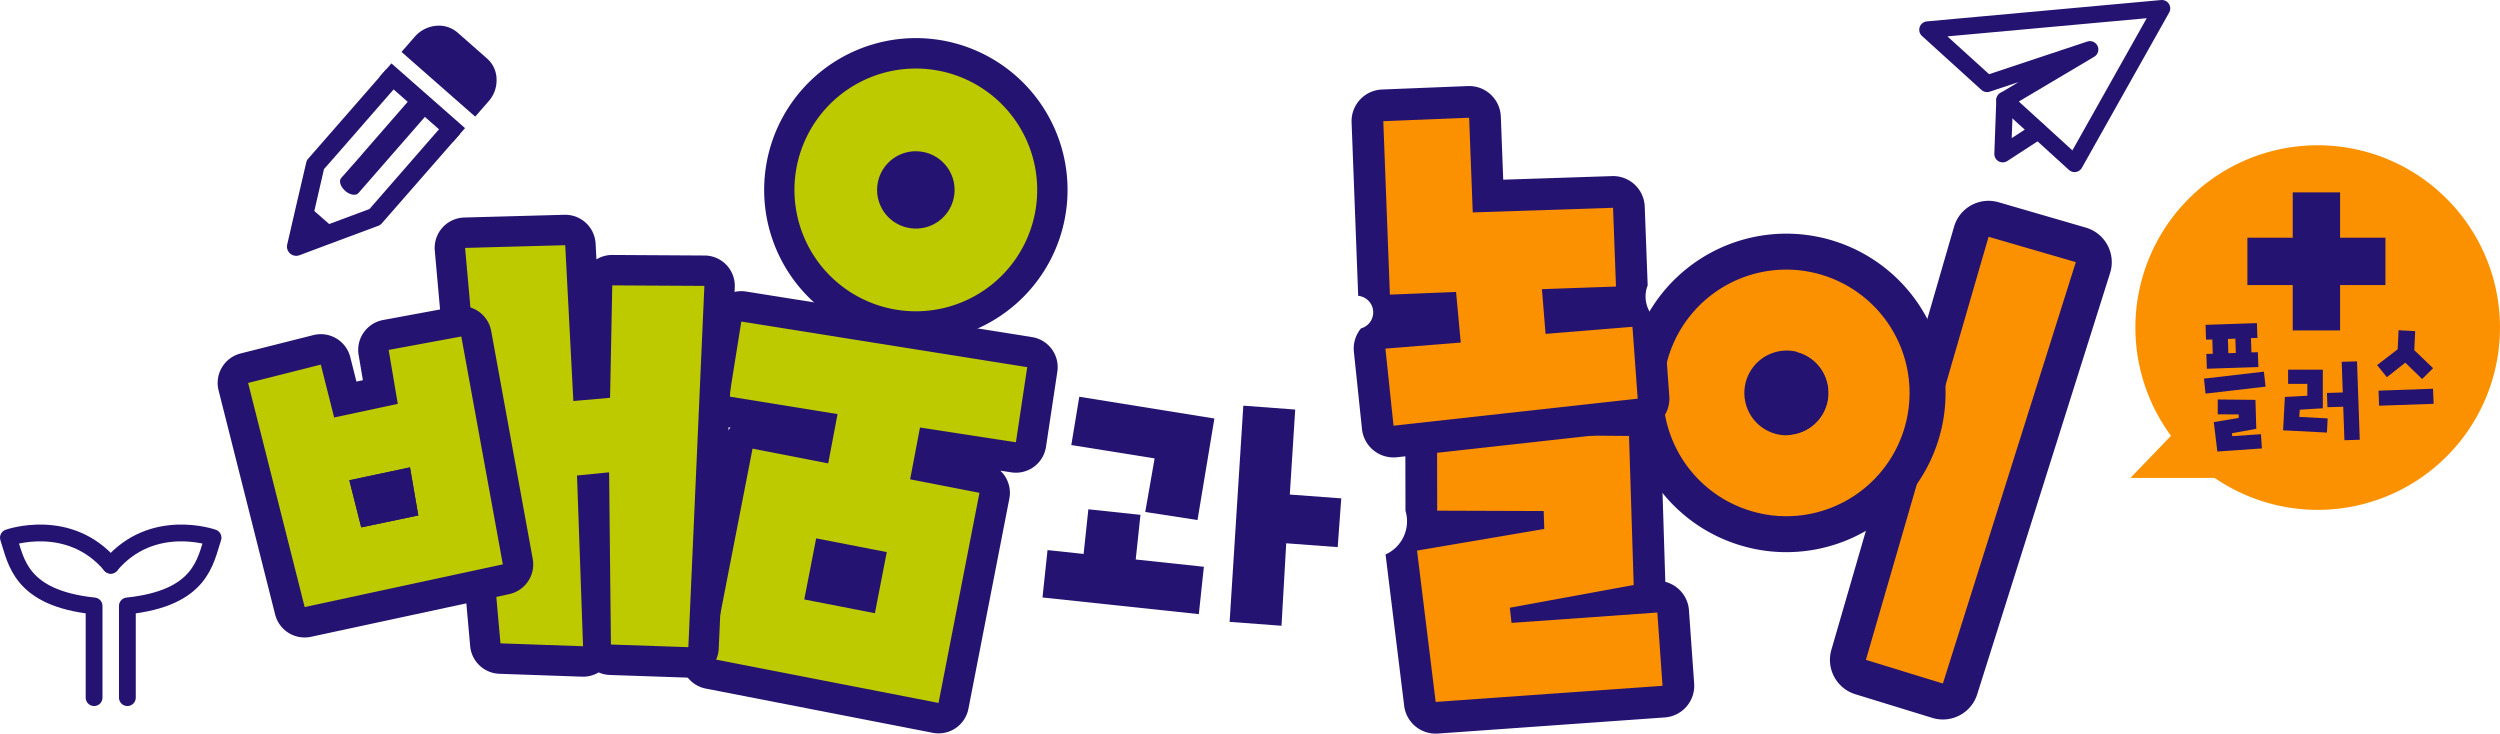 <svg xmlns="http://www.w3.org/2000/svg" width="446.5" height="131.032" viewBox="0 0 446.5 131.032">
  <g id="bi-plus" transform="translate(-575.928 -555.987)">
    <g id="그룹_3728" data-name="그룹 3728" transform="translate(577.428 557.487)">
      <path id="패스_8450" data-name="패스 8450" d="M219.933,1189.312v-16.378c-13.242-1.394-13.91-8.007-15.3-12.189,0,0,10.857-3.856,18.277,4.919" transform="translate(-204.629 -1066.215)" fill="none" stroke="#251371" stroke-linecap="round" stroke-linejoin="round" stroke-width="3"/>
      <path id="패스_8451" data-name="패스 8451" d="M238.8,1189.312v-16.378c13.24-1.394,13.909-8.007,15.3-12.189,0,0-10.855-3.856-18.275,4.919" transform="translate(-217.55 -1066.215)" fill="none" stroke="#251371" stroke-linecap="round" stroke-linejoin="round" stroke-width="3"/>
      <path id="패스_8452" data-name="패스 8452" d="M635.065,1178.444a2.832,2.832,0,0,1-2.478-2.466l-3.327-27.029a2.833,2.833,0,0,1,2.337-3.139l8.742-1.486-4.677-.016a2.9,2.9,0,0,1-.323-.021,2.83,2.83,0,0,1-2.5-2.8l-.03-13.633a2.832,2.832,0,0,1,2.855-2.838l34.29.289a3,3,0,0,1,.31.019,2.831,2.831,0,0,1,2.5,2.725l.834,26.615a2.838,2.838,0,0,1-1.113,2.342l2.305-.163a2.776,2.776,0,0,1,.531.012,2.831,2.831,0,0,1,2.495,2.612l.928,13.089a2.832,2.832,0,0,1-2.623,3.027l-40.518,2.88A2.926,2.926,0,0,1,635.065,1178.444Z" transform="translate(-380.489 -1051.764)" fill="#fc9100"/>
      <path id="패스_8453" data-name="패스 8453" d="M679.565,1171.357l-.929-13.09a5.662,5.662,0,0,0-4.223-5.081l-.823-26.227a5.654,5.654,0,0,0-2.263-4.352,2.813,2.813,0,0,1-1.538.679l-32.427,3.592,30.569.258.832,26.615-22.124,4.062.31,2.705,26.037-1.852.929,13.089-40.518,2.88-3.328-27.029,22.726-3.865-.108-3.2-19.017-.066-.029-13.188-5.664.628.028,12.574a6.494,6.494,0,0,1-3.559,7.806l3.327,27.03a5.665,5.665,0,0,0,6.023,4.958l40.518-2.88A5.663,5.663,0,0,0,679.565,1171.357Z" transform="translate(-378.487 -1050.769)" fill="#251371"/>
      <path id="패스_8454" data-name="패스 8454" d="M459.9,1164.491a2.63,2.63,0,0,1-.415-.049l-40.527-7.894a2.718,2.718,0,0,1-2.149-3.187l7.308-37.527a2.719,2.719,0,0,1,2.771-2.2,2.486,2.486,0,0,1,.417.048l10.831,2.112.64-3.375L422.2,1109.74a2.716,2.716,0,0,1-2.248-3.111l2.14-13.392a2.717,2.717,0,0,1,2.784-2.287,2.574,2.574,0,0,1,.327.032l51.067,8.138a2.718,2.718,0,0,1,2.26,3.09l-2.026,13.415a2.72,2.72,0,0,1-2.791,2.31,2.623,2.623,0,0,1-.31-.03l-14.535-2.239-.766,4.019,9.726,1.895a2.719,2.719,0,0,1,2.148,3.187l-7.307,37.527a2.719,2.719,0,0,1-2.771,2.2Zm-13.413-21.927,1.087-5.581-7.275-1.415-1.087,5.578Z" transform="translate(-292.485 -1037.657)" fill="#beca00"/>
      <g id="그룹_3596" data-name="그룹 3596" transform="translate(120.195 50.5)">
        <path id="패스_8455" data-name="패스 8455" d="M472.424,1094.388l-51.067-8.137a5.224,5.224,0,0,0-.656-.065,5.43,5.43,0,0,0-4.029,1.576l-.976,21.979a5.381,5.381,0,0,0,1.795.634l1.085.175a5.433,5.433,0,0,0-1.4,2.715l-2.115,10.864-1.144,25.758a2.715,2.715,0,0,1-2.805,2.595l-1.309-.045a5.434,5.434,0,0,0,4.362,4.729l40.526,7.893a5.2,5.2,0,0,0,.832.1,5.432,5.432,0,0,0,5.541-4.39l7.308-37.526a5.43,5.43,0,0,0-1.61-5l1.955.3a5.246,5.246,0,0,0,.62.059,5.434,5.434,0,0,0,5.582-4.619l2.026-13.416A5.434,5.434,0,0,0,472.424,1094.388Zm-2.882,18.782-17.127-2.637-1.762,9.254,12.381,2.412-7.308,37.528-40.527-7.894,7.308-37.529,13.51,2.636,1.673-8.8-19.331-3.13,2.141-13.393,51.068,8.138Z" transform="translate(-409.799 -1086.182)" fill="#251371"/>
        <path id="패스_8456" data-name="패스 8456" d="M447.266,1172.458l12.61,2.459L462,1164l-12.611-2.454Zm6.422-4.54,1.94.379-.048.245-1.94-.378Z" transform="translate(-425.317 -1117.396)" fill="#251371"/>
      </g>
      <path id="패스_8457" data-name="패스 8457" d="M474.018,1053.213a4.367,4.367,0,1,1,4.366,4.366A4.367,4.367,0,0,1,474.018,1053.213Z" transform="translate(-316.201 -1020.22)" fill="#251371"/>
      <path id="패스_8458" data-name="패스 8458" d="M739.637,1115.413a4.367,4.367,0,1,1,4.011,4.7A4.368,4.368,0,0,1,739.637,1115.413Z" transform="translate(-426.207 -1046.123)" fill="#251371"/>
      <path id="패스_8459" data-name="패스 8459" d="M452.19,1170.873a4.367,4.367,0,1,1,4.366,4.366A4.366,4.366,0,0,1,452.19,1170.873Z" transform="translate(-307.161 -1068.951)" fill="#251371"/>
      <path id="패스_8460" data-name="패스 8460" d="M596.874,1137.649l-.638,8.708-9.193-.687L586.2,1160.4l-9.267-.693,2.449-38.614,9.266.692-.964,15.181Z" transform="translate(-358.824 -1050.14)" fill="#251371"/>
      <path id="패스_8461" data-name="패스 8461" d="M519.89,1168.433l.9-8.462,6.443.688.849-7.975,9.307.991-.85,7.975,12.173,1.3-.9,8.461Z" transform="translate(-335.2 -1063.225)" fill="#251371"/>
      <path id="패스_8462" data-name="패스 8462" d="M551.213,1140.389l-9.334-1.436,1.673-9.569L528.673,1127l1.426-8.627,24.13,3.889Z" transform="translate(-338.838 -1049.013)" fill="#251371"/>
      <path id="패스_8463" data-name="패스 8463" d="M348.423,1144.079a2.717,2.717,0,0,1-2.6-2.473l-6.317-70.625a2.716,2.716,0,0,1,2.632-2.958l17.884-.488c.06,0,.12,0,.179,0a2.717,2.717,0,0,1,2.608,2.573l1.3,25.019,1.322-.116.343-17.64a2.719,2.719,0,0,1,2.734-2.664l16.54.1a2.718,2.718,0,0,1,2.611,2.837l-2.865,64.523a2.714,2.714,0,0,1-2.805,2.595l-13.84-.47a2.716,2.716,0,0,1-2.319-1.483,2.717,2.717,0,0,1-2.649,1.787Zm16.922-20.524-.1-9.741-.243.024Z" transform="translate(-260.485 -1027.959)" fill="#beca00"/>
      <g id="그룹_3597" data-name="그룹 3597" transform="translate(134.949 5.304)">
        <path id="패스_8464" data-name="패스 8464" d="M463.1,1062.445c-.793-.03-1.595-.1-2.384-.208a24.395,24.395,0,0,1,4.221-48.547c.79.031,1.589.1,2.377.207a24.395,24.395,0,0,1-4.213,48.548Zm1.07-28.557a4.217,4.217,0,0,0-4.3,3.615,4.191,4.191,0,0,0,3.578,4.71,4.056,4.056,0,0,0,.413.035,4.218,4.218,0,0,0,4.3-3.616,4.187,4.187,0,0,0-3.578-4.708A3.894,3.894,0,0,0,464.174,1033.888Z" transform="translate(-436.905 -1010.954)" fill="#beca00"/>
        <path id="패스_8465" data-name="패스 8465" d="M462.916,1014.485q1.052.04,2.114.184a21.677,21.677,0,0,1-3.744,43.14q-1.054-.041-2.12-.185a21.677,21.677,0,0,1,3.75-43.139m-1.074,28.559a6.9,6.9,0,0,0,1.19-13.734c-.226-.031-.452-.05-.674-.059a6.9,6.9,0,0,0-1.192,13.733c.227.031.452.052.677.06m1.284-33.991-.209,5.432.209-5.432h0a27.113,27.113,0,0,0-4.692,53.955c.876.12,1.768.2,2.649.231a27.113,27.113,0,0,0,4.686-53.956c-.875-.119-1.763-.2-2.64-.23Zm-1.077,28.56c-.048,0-.1-.006-.148-.014a1.43,1.43,0,0,1-.965-.566,1.458,1.458,0,0,1-.289-1.085,1.477,1.477,0,0,1,1.5-1.267c.049,0,.1.006.148.013a1.473,1.473,0,0,1,1.254,1.651,1.477,1.477,0,0,1-1.5,1.267Z" transform="translate(-434.983 -1009.033)" fill="#251371"/>
      </g>
      <path id="패스_8466" data-name="패스 8466" d="M782.028,1150.312a3.226,3.226,0,0,1-.574-.121l-13.749-4.228a3.209,3.209,0,0,1-2.141-3.962l21.911-75.564a3.2,3.2,0,0,1,3.458-2.294,3.435,3.435,0,0,1,.522.1l15.578,4.531a3.213,3.213,0,0,1,2.168,4.048l-23.74,75.26A3.21,3.21,0,0,1,782.028,1150.312Z" transform="translate(-436.898 -1026.545)" fill="#fc9100"/>
      <path id="패스_8467" data-name="패스 8467" d="M788.288,1065.061l15.58,4.53-23.741,75.259-13.748-4.227,21.909-75.561m.75-6.378a6.416,6.416,0,0,0-6.919,4.591l-21.909,75.562a6.423,6.423,0,0,0,4.28,7.927l13.751,4.227a6.6,6.6,0,0,0,1.145.241,6.423,6.423,0,0,0,6.867-4.446l23.74-75.259a6.429,6.429,0,0,0-4.332-8.1l-15.581-4.529a6.407,6.407,0,0,0-1.042-.211Z" transform="translate(-434.627 -1024.275)" fill="#251371"/>
      <g id="그룹_3598" data-name="그룹 3598" transform="translate(289.095 40.228)">
        <path id="패스_8468" data-name="패스 8468" d="M725.9,1124.426c-.7-.083-1.412-.2-2.109-.339a26.151,26.151,0,0,1-2.771-.733,25.228,25.228,0,0,1,10.708-49.053c.7.081,1.415.2,2.112.339a23.756,23.756,0,0,1,2.8.739,25.23,25.23,0,0,1-10.737,49.047Zm3.407-29.4a4.358,4.358,0,0,0-1.837,8.475,4.425,4.425,0,0,0,.863.19,4.356,4.356,0,0,0,1.835-8.471,3.935,3.935,0,0,0-.484-.131C729.552,1095.064,729.431,1095.045,729.311,1095.03Z" transform="translate(-700.378 -1070.919)" fill="#fc9100"/>
        <path id="패스_8469" data-name="패스 8469" d="M729.087,1075.219q.92.109,1.846.3a20.734,20.734,0,0,1,2.428.64,22.02,22.02,0,0,1-9.353,42.811q-.92-.109-1.842-.3a22.69,22.69,0,0,1-2.426-.642,22.018,22.018,0,0,1,9.347-42.809m-3.395,29.395a7.568,7.568,0,0,0,3.2-14.716,6.907,6.907,0,0,0-.849-.226c-.208-.043-.419-.077-.628-.1a7.571,7.571,0,0,0-1.722,15.043m4.144-35.772h0a28.439,28.439,0,0,0-12.083,55.292,29.051,29.051,0,0,0,3.121.826c.793.162,1.592.291,2.383.384a28.441,28.441,0,0,0,12.092-55.295,26.788,26.788,0,0,0-3.158-.83c-.762-.157-1.561-.285-2.355-.378Zm-3.394,29.393a1.16,1.16,0,0,1-.981-1.5,1.138,1.138,0,0,1,1.2-.789l.1.016a.619.619,0,0,1,.093.023c.019.005.037.014.056.018a1.136,1.136,0,0,1,.726,1.433,1.13,1.13,0,0,1-1.2.795Z" transform="translate(-698.108 -1068.649)" fill="#251371"/>
      </g>
      <path id="패스_8470" data-name="패스 8470" d="M755.345,1108.812a7.509,7.509,0,0,0-4.4-3.758,6.824,6.824,0,0,0-.847-.225c-.211-.043-.421-.078-.63-.1a7.034,7.034,0,0,0-.938-.025c.156.039.315.072.47.123a7.555,7.555,0,0,1-2.279,14.742,7.4,7.4,0,0,0,1.025.2,7.572,7.572,0,0,0,7.6-10.956Z" transform="translate(-429.146 -1043.351)" fill="#fc9100"/>
      <path id="패스_8471" data-name="패스 8471" d="M623.282,1089.133a2.827,2.827,0,0,1-2.485-2.516l-1.448-13.769a2.838,2.838,0,0,1,2.592-3.12l10.594-.849-.328-3.511-9.131.371a2.834,2.834,0,0,1-2.945-2.722l-1.178-30.976a2.831,2.831,0,0,1,2.715-2.937l15.334-.616a2.834,2.834,0,0,1,2.943,2.723l.54,14.09,22.24-.732a2.738,2.738,0,0,1,.428.018,2.832,2.832,0,0,1,2.494,2.707l.527,14.066a2.831,2.831,0,0,1-2.731,2.936l-10.266.361.18,2.21,12.691-1.037a2.8,2.8,0,0,1,.564.011,2.829,2.829,0,0,1,2.493,2.606l.937,12.835a2.835,2.835,0,0,1-2.513,3.022l-43.607,4.832A2.835,2.835,0,0,1,623.282,1089.133Z" transform="translate(-376.229 -1011.786)" fill="#fc9100"/>
      <path id="패스_8472" data-name="패스 8472" d="M635.114,1029.316l.645,16.907,25.057-.826.526,14.067-13.227.463.648,7.991,15.517-1.267.937,12.836-43.607,4.83-1.448-13.768,13.454-1.08-.841-9.042-11.817.48-1.177-30.977,15.332-.615m.661-5.626a5.783,5.783,0,0,0-.888-.033l-15.334.615a5.664,5.664,0,0,0-5.432,5.875l1.178,30.976a2.964,2.964,0,0,1,.508,5.808,5.66,5.66,0,0,0-1.275,4.209l1.445,13.771a5.666,5.666,0,0,0,6.258,5.038l43.606-4.832a5.664,5.664,0,0,0,5.025-6.042l-.939-12.837a5.427,5.427,0,0,1-2.924-6.985l-.526-14.066a5.656,5.656,0,0,0-5.847-5.449l-19.427.639-.43-11.275a5.668,5.668,0,0,0-5-5.41Z" transform="translate(-374.226 -1009.785)" fill="#251371"/>
      <path id="패스_8473" data-name="패스 8473" d="M402.35,1094.212" transform="translate(-286.519 -1039.008)" fill="#beca00"/>
      <path id="패스_8474" data-name="패스 8474" d="M885.011,1041.708a32.555,32.555,0,0,0-26.2,51.887l-7.252,7.531h15.053a32.557,32.557,0,1,0,18.4-59.417Z" transform="translate(-472.569 -1017.263)" fill="#fc9100"/>
      <path id="패스_8475" data-name="패스 8475" d="M320.425,1030.143l-13.915,15.92a1.571,1.571,0,0,1-.77.5l-6.927,2.58-7.026,2.632a1.65,1.65,0,0,1-2.186-1.935l1.684-7.291,1.706-7.305a1.564,1.564,0,0,1,.375-.734h0l13.894-15.908,2.518,2.212L298.1,1034.2h0l-1.938,2.2-1.721,7.478,2.653,2.328,7.2-2.687,13.6-15.6Z" transform="translate(-239.802 -1007.692)" fill="#251371" fill-rule="evenodd"/>
      <path id="패스_8476" data-name="패스 8476" d="M334.494,1006.484l5.258,4.626a4.976,4.976,0,0,1,1.7,3.741,5.628,5.628,0,0,1-1.431,3.908l-2.387,2.732-13.16-11.559,2.387-2.732a5.713,5.713,0,0,1,3.7-1.922,5.094,5.094,0,0,1,3.934,1.207Z" transform="translate(-254.266 -1002.16)" fill="#251371" fill-rule="evenodd"/>
      <path id="패스_8477" data-name="패스 8477" d="M333.033,1028.309l-2.125,2.43-13.16-11.559,2.142-2.427Z" transform="translate(-251.479 -1006.928)" fill="#251371" fill-rule="evenodd"/>
      <path id="패스_8478" data-name="패스 8478" d="M322.072,1028.842,319,1026.15l-9.472,10.872.018,0-3.554,4.029a.122.122,0,0,1-.047.061c-.455.526-.148,1.538.706,2.29.838.749,1.9.925,2.367.4h0Z" transform="translate(-246.503 -1010.819)" fill="#251371" fill-rule="evenodd"/>
      <g id="그룹_3599" data-name="그룹 3599" transform="translate(342.777)">
        <path id="패스_8479" data-name="패스 8479" d="M831.573,999.981l-15.593,27.736-12.461-11.359,15.212-9.035-18.374,6.108-10.617-9.635Z" transform="translate(-789.741 -999.981)" fill="none" stroke="#251371" stroke-linecap="round" stroke-linejoin="round" stroke-width="3"/>
        <path id="패스_8480" data-name="패스 8480" d="M818.991,1033.434l-6.357,4.135.349-9.613" transform="translate(-799.223 -1011.567)" fill="none" stroke="#251371" stroke-linecap="round" stroke-linejoin="round" stroke-width="3"/>
      </g>
      <g id="그룹_3600" data-name="그룹 3600" transform="translate(392.13 32.853)">
        <path id="패스_8481" data-name="패스 8481" d="M895.318,1080.72h8.456v-8.1h8.1v-8.456h-8.1v-8.1h-8.456v8.1h-8.1v8.456h8.1Z" transform="translate(-879.465 -1056.061)" fill="#251371"/>
        <path id="패스_8482" data-name="패스 8482" d="M873.985,1111.97l.278,2.677,10.725-1.245-.3-2.676Z" transform="translate(-873.985 -1078.702)" fill="#251371"/>
        <path id="패스_8483" data-name="패스 8483" d="M880.275,1125.756l-.058-.525,4.347-.784-.149-5.172-6.734-.069,0,2.651,3.737.02.018.621-4.464.745.638,5.256,7.958-.549-.175-2.547Z" transform="translate(-875.221 -1082.213)" fill="#251371"/>
        <path id="패스_8484" data-name="패스 8484" d="M875.672,1098.847l.082,2.553-1.149.032.09,2.645,9.2-.312-.09-2.643-1.149.035-.084-2.554,1.151-.033-.091-2.643-9.172.308.089,2.644Zm4.114-.145.083,2.554-1.332.044-.084-2.551Z" transform="translate(-874.18 -1072.572)" fill="#251371"/>
        <path id="패스_8485" data-name="패스 8485" d="M901.088,1117.268l4.116-.254v-6.9h-6.2v2.545h3.437v2.121l-4.012.211-.317,5.963,7.829.4.129-2.525-5.072-.276Z" transform="translate(-883.98 -1078.45)" fill="#251371"/>
        <path id="패스_8486" data-name="패스 8486" d="M914.114,1107.667l.191,5.475-2.824.086.086,2.546,2.821-.086.213,5.984,2.737-.084-.489-14Z" transform="translate(-889.515 -1077.4)" fill="#251371"/>
        <path id="패스_8487" data-name="패스 8487" d="M936.933,1115.935l-9.724.341.093,2.69,9.747-.341Z" transform="translate(-896.029 -1080.859)" fill="#251371"/>
        <path id="패스_8488" data-name="패스 8488" d="M931.8,1103.888l3.011,2.919,1.954-1.931-3.357-3.219.161-3.4-2.965-.162-.161,3.4-3.678,2.827,1.748,2.163Z" transform="translate(-895.846 -1073.469)" fill="#251371"/>
      </g>
      <path id="패스_8489" data-name="패스 8489" d="M357.9,1068.33l1.451,27.83,6.557-.576.391-20.079,16.454.095-2.865,64.523-13.828-.47-.323-30.756-5.734.567,1.08,30.494-14.749-.516-6.318-70.624,17.883-.486m.213-5.432c-.12,0-.24,0-.361,0l-17.883.487a5.435,5.435,0,0,0-5.265,5.918l6.318,70.625a5.435,5.435,0,0,0,5.205,4.947h.018l14.749.515a5.446,5.446,0,0,0,2.972-.762,5.421,5.421,0,0,0,1.986.458h.024l13.828.471a5.435,5.435,0,0,0,5.614-5.191l2.865-64.523a5.435,5.435,0,0,0-5.222-5.672c-.059,0-.117,0-.175,0l-16.454-.1a5.413,5.413,0,0,0-2.858.791l-.147-2.814a5.435,5.435,0,0,0-5.214-5.148Z" transform="translate(-258.45 -1026.038)" fill="#251371"/>
      <g id="그룹_3601" data-name="그룹 3601" transform="translate(37.375 53.161)">
        <path id="패스_8490" data-name="패스 8490" d="M285.782,1149.116a2.715,2.715,0,0,1-2.528-2.049l-10.1-40.023a2.717,2.717,0,0,1,1.97-3.3l12.981-3.277a2.713,2.713,0,0,1,3.3,1.969l1.742,6.9L299.4,1108l-1.195-7.067a2.716,2.716,0,0,1,2.185-3.125l12.974-2.4a2.717,2.717,0,0,1,3.167,2.184l7.42,40.7a2.718,2.718,0,0,1-2.1,3.143l-35.392,7.624A2.7,2.7,0,0,1,285.782,1149.116Zm12.2-20.138,5.069-1.063-.555-3.213-5.309,1.127Z" transform="translate(-270.349 -1092.646)" fill="#beca00"/>
        <path id="패스_8491" data-name="패스 8491" d="M311.94,1096.159l7.419,40.7-35.394,7.622-10.1-40.023,12.983-3.276,2.384,9.442,11.364-2.432-1.628-9.632,12.974-2.4m-17.873,34.094,10.189-2.136-1.482-8.581-10.832,2.3,2.125,8.417m18.079-39.524a5.494,5.494,0,0,0-1.2.086l-12.974,2.4a5.433,5.433,0,0,0-4.37,6.25l.76,4.5-1.152.246-1.1-4.36a5.431,5.431,0,0,0-6.6-3.94l-12.981,3.277a5.436,5.436,0,0,0-3.94,6.6l10.1,40.022a5.43,5.43,0,0,0,6.415,3.983l35.392-7.622a5.439,5.439,0,0,0,4.2-6.288l-7.419-40.7a5.435,5.435,0,0,0-5.14-4.456Z" transform="translate(-268.427 -1090.724)" fill="#251371"/>
      </g>
      <g id="그룹_3602" data-name="그룹 3602" transform="translate(42.81 59.206)">
        <path id="패스_8492" data-name="패스 8492" d="M302.808,1102.833l1.628,9.632-11.364,2.432-2.384-9.442-12.983,3.276,10.1,40.023,28.391-6.114-3.721-41.6Zm-7.023,23.277,10.832-2.3,1.482,8.581-10.189,2.136Z" transform="translate(-277.705 -1101.044)" fill="none"/>
        <path id="패스_8493" data-name="패스 8493" d="M353.032,1156.672l-3.3-18.1,1.652,18.459Z" transform="translate(-307.536 -1116.585)" fill="none"/>
        <path id="패스_8494" data-name="패스 8494" d="M319.4,1139.905l-10.832,2.3,2.125,8.417,10.189-2.136Z" transform="translate(-290.487 -1117.139)" fill="#251371"/>
      </g>
    </g>
  </g>
</svg>
